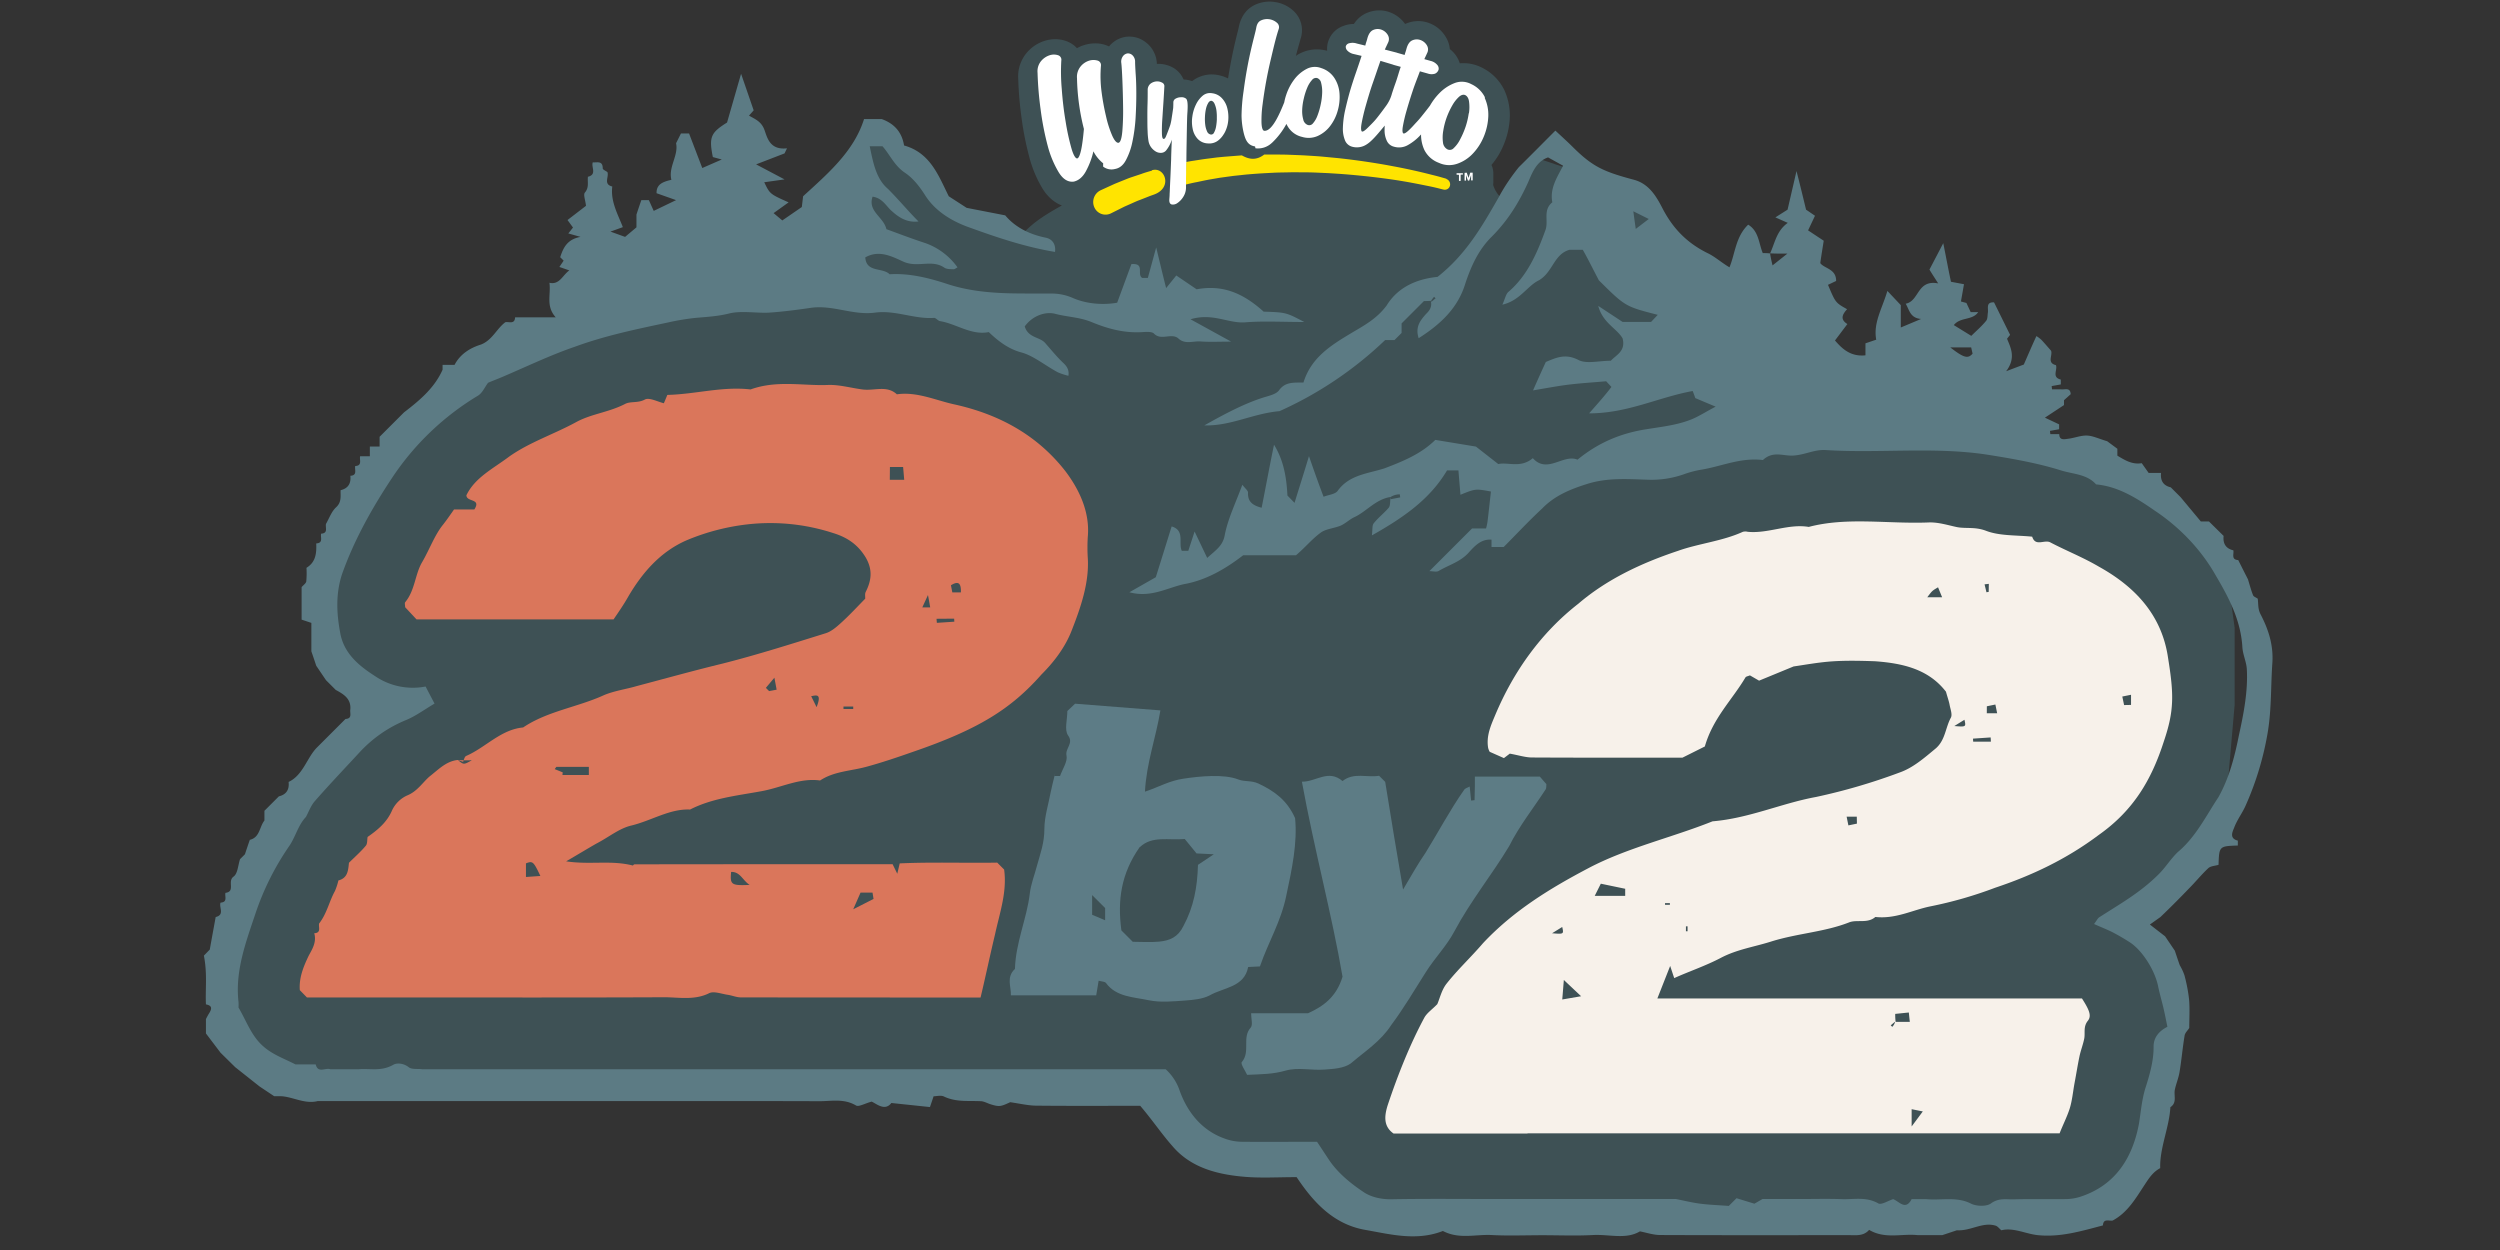 <svg xmlns="http://www.w3.org/2000/svg" viewBox="0 0 529.167 264.583"><rect x="0" y="0" width="529.167" height="264.583" fill="#333333" stroke="none"/><defs><style>.twobywy-1{fill:#3e5155}.twobywy-7{fill:#ffe400}.twobywy-8{fill:#fff}</style></defs><g data-name="Layer 1"><path d="m156.09 62.348-44.72 9.89-17.2 10.32-8.6 8.6-11.18 17.2-3.87 11.61-2.15 12.9 3.44 8.6 6.88 6.88-4.73 6.88-9.46 11.18-12.47 18.49-5.117 15.05 1.247 19.35 10.32 6.88 24.94 3.44 62.35-.86 58.05.43 39.99.43 4.73 7.74 8.6 7.74h19.35l6.88 8.17 16.34 3.87h30.53l54.61 2.15 24.94-.86 13.76-1.29 20.21-.43 9.03-10.75 5.59-20.64 1.72-15.48-4.3-11.18-3.87-2.58 9.46-9.89 9.89-17.2 1.72-19.78v-16.34l-1.72-12.47-11.18-11.61-17.63-10.75-19.78-7.74-48.59-14.19-25.37-30.96-16.77-9.46-6.45-2.15-8.17 10.32-2.58-3.44-6.45.43-2.58 3.87-20.64-5.16h-11.61l-18.49.86-3.87 4.3-6.02-1.29-9.89 5.16-6.88-3.01-4.3 2.15-6.02 3.44-5.59-1.72-9.03-3.01-7.74-8.6-9.46-8.6-3.01.86-2.15 4.73-1.72 10.75v12.9z" class="twobywy-1"/><path d="M321.21 43.428a6.02 6.02 0 0 1-5.16-4.3 4.3 4.3 0 0 0 .039-.774V36.72a4.3 4.3 0 0 0-.392-1.806 15.91 15.91 0 0 0 2.58-4.257 16.77 16.77 0 0 0 1.29-5.59 12.9 12.9 0 0 0-1.16-6.02 10.32 10.32 0 0 0-4.73-4.73 8.6 8.6 0 0 0-3.914-.946c-.253 0-.516 0-.774.035a6.02 6.02 0 0 0-2.107-3.01 6.02 6.02 0 0 0-.946-2.71 6.88 6.88 0 0 0-3.526-2.837 6.45 6.45 0 0 0-2.193-.387 6.88 6.88 0 0 0-2.58.516l-.223.099a6.88 6.88 0 0 0-3.268-2.494 6.45 6.45 0 0 0-2.193-.387 6.88 6.88 0 0 0-2.58.516 6.02 6.02 0 0 0-2.795 2.365h-.082a6.02 6.02 0 0 0-2.193.43 5.16 5.16 0 0 0-3.31 3.827 5.16 5.16 0 0 0-.074 1.419 8.17 8.17 0 0 0-2.15-.297 7.74 7.74 0 0 0-3.612.86 5.36 5.36 0 0 0-.86.516c.129-.516.25-.946.374-1.42.383-1.375.56-1.934.602-2.15a5.59 5.59 0 0 0-1.548-6.02 7.31 7.31 0 0 0-3.827-1.805 7.31 7.31 0 0 0-4.3.602c-1.247.602-2.838 1.892-3.397 4.73-.047.245-.185.817-.331 1.376-.473 1.849-1.247 5.16-1.935 9.46a8.17 8.17 0 0 0-2.451-.774 7.31 7.31 0 0 0-1.032-.077 6.88 6.88 0 0 0-4.128 1.419 6.02 6.02 0 0 0-1.806-.349 5.16 5.16 0 0 0-2.365-2.58 6.45 6.45 0 0 0-3.01-.73h-.27a6.02 6.02 0 0 0-2.022-4.3h-.021a5.59 5.59 0 0 0-3.741-1.463 4.73 4.73 0 0 0-.56.017 5.59 5.59 0 0 0-3.783 2.064 6.02 6.02 0 0 0-.903-.356 6.88 6.88 0 0 0-2.021-.297 7.74 7.74 0 0 0-2.236.33 7.74 7.74 0 0 0-1.634.689 5.59 5.59 0 0 0-2.28-1.505 6.88 6.88 0 0 0-2.321-.396 7.74 7.74 0 0 0-2.15.319 8.17 8.17 0 0 0-3.784 2.45 7.74 7.74 0 0 0-1.892 5.59 76.54 76.54 0 0 0 .688 8.17 64.5 64.5 0 0 0 1.59 8.17 25.37 25.37 0 0 0 2.839 6.88c.688 1.119 2.02 2.839 4.128 3.613-4.085 2.279-8.17 4.73-10.32 9.03-1.032 1.634.946 3.999 2.709 3.096.688 2.064 3.397 1.892 4.128-.043a12.9 12.9 0 0 1 1.935-3.44l.365-.319a18.49 18.49 0 0 1 3.483-2.408 2.021 2.021 0 0 0 .86-1.032c.275-.129.56-.25.86-.36a2.322 2.322 0 0 0 .387-.19 6.88 6.88 0 0 0 8.17 1.548l2.71-1.376.347-.155 1.634-.73c.31-.143.602-.276.86-.375h.06l1.678-.645a4.73 4.73 0 0 0 2.709 1.763 5.16 5.16 0 0 0 1.247.146 6.02 6.02 0 0 0 3.268-1.032 8.6 8.6 0 0 0 2.58-2.666 7.74 7.74 0 0 0 .645-1.204 35.73 35.73 0 0 1 2.322-.43h.06l1.032-.18.516-.086c.258-.043.559-.082.86-.125l2.15-.292.946-.104.602-.12h.051a72.7 72.7 0 0 1 3.01-.267h.198c.645-.06 1.333-.09 2.064-.124l1.118-.056c.688-.03 1.376-.048 2.107-.06l1.075-.026h3.913c.86 0 1.677.034 2.451.073h.035l1.59.069 1.549.094c1.806.116 3.74.284 6.02.516 2.02.224 3.784.43 5.16.688h.021c2.623.383 5.16.86 7.74 1.376a83.03 83.03 0 0 1 2.107.473l.774.19a5.59 5.59 0 0 0 5.59-1.979h1.806a4.257 4.257 0 0 0 1.032-.129 10.75 10.75 0 0 0 8.6 5.16c2.752.28 2.752-4.042.013-4.257z" class="twobywy-1"/><path d="M916 197v2.4l-9.4 6.2 7 3.3v2.4l-4.5.81c.05.52.11 1 .17 1.6h4.4c0 3.2 2.6 2.5 4.2 2.3 3.2-.35 6.3-1.7 9.4-1.6 2.8.08 5.7 1.5 10 2.8l5 3.7v3.4c3.7 2.2 7.3 4.5 12 3.7l3.4 4.8h6.1c-.38 3.7 1 6.2 4.8 7.1l4.8 4.8 10 12h4l7.2 7.1c-.39 3.7 1 6.2 4.8 7.1.36 1.8-1.2 4.6 2.4 4.8q2.4 4.8 4.8 9.5c.8 2.6 1.5 5.3 2.5 7.8.3.75 1.5 1.1 2.3 1.7.36 2.6 0 5 1.4 7.7 3.8 7.3 6.4 15 5.8 24-.78 11-.4 22-2.1 33a149 149 0 0 1-11 37c-1.6 3.7-4.2 7-5.7 11-.85 2.1-2.5 5.3 1.8 6.4v2.4c-9.2.3-9.2.35-9.5 9.5-1.7.53-3.9.56-5.1 1.7-3.4 3.2-6.3 6.8-9.5 10-4.6 4.8-9.3 9.5-14 14l-5.2 3.7 7.5 5.8 4.8 7.1c.79 2.4 1.6 4.8 2.4 7.1a27 27 0 0 1 2.3 4.9 78 78 0 0 1 2.3 12c.4 4.7.09 9.4.09 14-.79 1.3-2.1 2.4-2.3 3.8-1 6-1.5 12-2.5 18-.48 2.9-1.7 5.7-2.3 8.6s1.2 6.4-2.2 8.6c-.53 10-5.3 20-5 30-3.4 1.8-5.3 4.6-7.4 7.8-4.5 6.8-8.5 14-16 18-1.8.36-4.6-1.2-4.8 2.4-11 2.9-21 5.9-32 4.8-6-.59-12-3.9-18-2.4-1-.8-1.8-2-2.9-2.3-6.5-1.9-12 2.7-19 2.3l-7.2 2.4h-12c-7.9-.89-16 2.1-24-2.6-3.1 3.6-7.5 2.4-12 2.6h-4.8c-29 0-57 .06-86-.07-3.3 0-6.5-1.1-10-1.8-6.9 4.1-15 1.4-23 1.8-8.3.46-17 .1-25 .1s-17 .34-25-.09c-8-.42-16 2.2-24-2-13 5.1-26 1.6-38-.5-16-2.7-26-14-34-26-9 0-17 .51-25-.12-14-1.1-27-4.5-36-15-5.5-6.2-10-13-16-20-17 0-34 .11-51-.07-4 0-8.1-1-13-1.7-4.7 2.2-5.4 2.3-9.4 1.1-1.8-.53-3.5-1.6-5.2-1.6-6.1-.3-12 .55-18-2.3-1.5-.74-3.7-.11-5.1-.11-.78 2.3-1.2 3.6-1.8 5.3l-19-2c-3.2 4.2-7.3.35-9.7-.68-3.6 1-6.4 2.7-7.7 1.9-5.9-3.5-12-2.1-18-2.1-33-.13-66-.06-99-.06h-148c-6.7 1.7-13-2.6-19-2.4h-2.4l-7.2-4.8-12-9.5-7.2-7.1-7.2-9.5v-7.1c.49-.89.93-1.8 1.5-2.7 1.4-2.2 1.8-3.9-1.5-4.5-.35-7.5.76-15-1-24l2.9-3c1-5.7 2-11 2.9-16 4.6-1.1 1.5-4.8 2.4-7.1 3.6-.2 2-3 2.4-4.8 5.1-.6.79-5.7 4-8 2.1-1.5 2.2-5.7 3.2-8.6l2.4-2.4c.79-2.4 1.6-4.8 2.4-7.1 5-1.2 4.7-6.4 7.2-9.5v-4.8l7.1-7.1c3.8-.94 5.2-3.4 4.8-7.1 7.2-3.4 9-12 14-17l14-14c3.6-.2 2-3 2.4-4.8.35-5.2-3.3-7.4-7.2-9.5l-4.8-4.8-4.8-7.1c-.79-2.4-1.6-4.8-2.4-7.1v-14l-4.8-1.6v-16c.79-.94 2.1-1.8 2.3-2.8a43 43 0 0 0 .1-6.7c4.6-2.8 5-7.2 4.8-12 3.6-.21 2-3 2.4-4.8 3.6-.21 2-3 2.4-4.8 1.6-2.8 2.7-6.1 5-8.2 2.8-2.6 2.1-5.5 2.2-8.4 3.8-.93 5.2-3.4 4.8-7.1 3.6-.2 2-3 2.4-4.8 3.6-.2 2-3 2.4-4.8h4.8v-4.8h4.8v-4.8l12-12c7.7-5.9 15-12 19-21v-2.4h5.9c2.8-5.4 7.8-8.4 13-10 5.6-2.2 7.7-7.8 12-11 1.8-.36 4.6 1.2 4.8-2.4h20c-5-5.6-2.3-11-3.1-17 5 1.1 6.4-3.7 9.8-6.1l-4.9-1.7 2.1-3.1-1.7-1.7c1.5-4.6 3.4-8.8 10-10l-6-1.7 2.3-2.9-2.7-3.7 9.1-7c-.31-2.8-1.4-5.5-.56-6.5 2.2-2.6 1.2-5.2 1.5-7.8 4.6-1.1 1.5-4.8 2.4-7.1 2.1.21 4.9-1 4.9 3 0 .59 1.5 1.2 2.3 1.8.91 2.3-2.2 6 2.4 7.1-.95 7.4 2.9 14 5.2 20l-6.1 2.2 7.2 2.6 5.6-4.7v-6.3c.79-2.4 1.6-4.8 2.4-7.1h3.7l2.4 5.3 11-5.3-9.6-3.4c-.12-4.3 2.9-5.6 7.3-6.6-1.6-6.3 3.6-12 2.3-18l2.4-4.8h4l6.5 17 9.6-4.2-4.4-1.2c-2-9.9-1-12 7-17l6.9-24 6.2 18-2.3 2.6c3.1 1.8 6.2 2.9 7.7 7.3 1.4 4 2.8 9.7 11 8.8l-1.2 2.5-14 5.4 14 7.4-10 1.4c2.8 5.8 2.8 5.8 12 9.9l-7.4 5.3 4.3 3.6 9.6-6.6c.13-1.1.36-3 .63-5.3 12-11 25-22 30-38h8.7c6.1 2.2 9.9 6.3 11 13 13 3.6 17 15 22 25l8.8 5.7 19 3.7c4.3 5.2 11 9.2 20 11 3.3.71 5 3.4 4.5 7-15-2.5-29-7.3-42-12-8.6-3-17-8-22-16-2.8-4.4-6-8.4-9.9-11-5.2-3.5-7.3-8.8-11-13h-6.3c1.7 8.1 3.1 16 9 21 5.2 5.2 10 11 15 16-5.4.69-9.5-1.8-13-5-2.9-2.4-4.6-6.5-9.6-7.2-2.5 7.3 5.5 10 6.8 16 5.8 2.1 12 4.5 19 6.8a33 33 0 0 1 16 12c-.72.35-1.4 1-2 .93-1.5-.06-3.3 0-4.4-.73-6.2-4.3-13 .08-20-2.9-5.4-2.4-12-6.2-19-2.2.53 7.6 8.4 4.8 12 8.3 10-.63 20 2 29 5 17 5.4 34 4.3 50 4.5a26 26 0 0 1 11 2.1c7.4 3.3 16 3.5 22 2.4l7-19c6.9-.56 2.5 5 5.3 6.8h2.8l4.1-15c1.7 6.9 3.1 13 4.9 20l5-6.2 10 6.8c13-2.4 23 2 33 11 11 .37 11 .37 20 5.1-11 0-20-.56-29 .16-8.4.67-16-4.8-27-1.5l20 11c-6.2 0-10 .26-15-.08-3.8-.29-7.7 1.6-11-1.5-3.4-2.9-8.5 1.3-12-2.4-1-1-3.7-.83-5.6-.71-8.9.59-17-1.6-25-4.9-6-2.5-12-2.5-18-4.1-4.6-1.2-11 .71-15 6.2 1.7 5.7 7.3 5.1 10 8.1 3 3.4 5.8 6.9 9.1 10 1.9 1.8 2.8 3.6 2.4 6.2a30 30 0 0 1-5.2-1.7c-6.2-3.3-12-8.2-18-9.8s-11-5.2-16-10c-8.6 1.7-16-4.1-24-5.4-1-.16-2-1.6-2.9-1.6-9.7.71-19-3.9-29-2.6-11 1.5-21-4-32-2.3-6.8 1-14 1.9-20 2.3s-14-1.1-20 .46c-5.3 1.3-10 1.6-16 2.1a117 117 0 0 0-14 2.3c-16 3.4-31 6.5-46 12-12 4.1-24 9.9-36 15-2.4 1-4.8 1.9-6.6 2.7-1.7 2.3-2.8 5-4.9 6.3a133 133 0 0 0-42 40c-10 15-19 31-25 48-3.1 9.6-2.7 19-.83 29s9.2 16 17 21a33 33 0 0 0 25 5.2c1.3 2.5 2.6 5 4.4 8.4-5.2 3.1-9.4 6.2-14 8.1a64 64 0 0 0-23 16c-7.4 8-15 16-22 24-1.9 2.2-2.9 5.1-4.3 7.7-3.8 4-5 9.4-8 14a133 133 0 0 0-17 34c-4.7 14-9.9 28-8.2 43a20 20 0 0 1 0 2.8c3.7 6.3 6 13 11 18s11 6.9 17 10h10c1.1 4.6 4.8 1.5 7.2 2.4h14c5.6-.48 11 1.2 17-2.2 1.7-1 5-.85 7.6 1.2 1.5 1.2 4.4.69 6.6 1h366a25 25 0 0 1 6.7 10c3.8 11 11 20 22 24a25 25 0 0 0 8.8 1.7c12 .12 24 0 37 0 1.7 2.5 3.7 5.6 5.7 8.6 4.4 6.7 11 12 17 16 3.5 2.5 8.7 3.8 14 3.7 17-.32 35-.12 52-.12h88c4 .8 8 1.8 12 2.3 4.4.57 8.8.7 14 1.1l3.8-3.8 8.8 2.7 4-2.3h19c6.7 0 13-.19 20 .06 6.1.22 12-1.3 18 2.1 1.5.86 4.8-1.3 7.3-2.1 3 1.1 6.1 5.8 9.1 0h7.2c7.2.72 15-1.4 22 2.2 2.8 1.4 7.9 1.5 10-.2 3.8-2.7 7.5-1.8 11-1.9 8.7-.24 17 0 26-.13a24 24 0 0 0 6.7-1.1c18-5.8 26-20 29-36 .91-5.6 1.3-11 3-17 2.2-6.8 4.3-14 4.2-21 0-4.7 3-7.8 6.8-9.7-.7-3.4-1.3-6.6-2.1-9.9s-1.7-6.4-2.4-9.7c-1.5-8-7.8-18-14-22-2.8-1.8-5.7-3.5-8.6-5-2.8-1.4-5.7-2.5-9-4 1.3-1.7 1.8-2.9 2.7-3.4 9.9-6.4 20-12 29-21 3.4-3.3 5.8-7.4 9.5-11 8.9-7.4 14-18 20-27 5.3-9.4 8-20 10-30 2.4-11 4.6-22 4-33-.2-3.7-2-7.2-2.2-11-.79-13-6.5-24-13-35-7.3-13-18-24-30-32-8.8-6.1-18-12-29-13-4.4-5-11-5-17-6.8-12-3.8-25-6-37-7.9-26-3.9-53-.54-79-2.2-5.7-.37-10 2.3-16 2.7-4.9.36-10-2.5-15 2.2-11-1.3-20 3-30 4.7a49 49 0 0 0-8.6 2.2 48 48 0 0 1-18 2.8c-10-.3-20-1.1-30 2.1-8.3 2.6-16 5.8-22 12-6.7 6.2-13 13-19 19h-6v-3.6c-4.9-.39-8 2.8-11 6.1-4.1 4.8-10 6.3-15 9.3-1.1.66-2.9.1-4.6.1l21-21h6.9a31 31 0 0 0 .71-3.2c.59-4.8 1.1-9.7 1.7-15-7.6-1.4-7.6-1.4-15 1.6-.33-3.9-.65-7.6-1-12h-5.6c-8.3 14-21 23-37 32 .38-2.9.05-4.8.87-5.9 2.2-2.8 5.1-5 7.4-7.7.83-1 .65-2.9.9-5.3a10 10 0 0 1 .07 1.1l4.7-.91-.21-1.5a8.4 8.4 0 0 0-4.5 1.3c-7.4 1.1-12 7.3-18 10-2.3 1.1-4.3 3.1-6.6 4.1-3.4 1.4-7.5 1.6-10 3.6-4.1 3-7.4 7.1-12 11h-26c-8.8 6.8-18 12-28 14-8.6 1.5-17 7.2-28 4.2l13-7.4c2.3-7.3 5-16 7.8-25 6.7 2 3.2 8.2 5 12h3.2l3.1-9.5 6.2 13c4.3-3.9 7.6-5.9 8.6-11 1.5-8.1 5.4-16 8.7-25 1.4 1.8 2.8 2.9 2.8 3.8-.21 4.3 2 6.3 6.7 7.5 2-10 4-21 6.1-31 5 8 6.2 17 6.6 25l3.5 3.6c2.2-7.2 4.4-14 7.1-23 2.6 7.5 4.9 14 7.2 20 2.4-1 5.8-1.2 7-3 5.7-7.9 15-8.4 23-11 9.2-3.5 18-7.1 25-14l20 3.3 11 8.6c4.7-1.1 11 2.2 17-2.9 7.1 7.9 15-2.2 22 .74 10-8.2 21-13 34-15 7.4-1.2 15-2 22-4.8 3.7-1.5 7.2-3.8 12-6.3l-10-4.2c-.28-.78-.79-2.2-1.3-3.5-17 3.1-32 11-51 11 4.5-5.1 7.8-8.8 11-13l-2.6-2.8c-6.3.55-12 .9-18 1.6-5.5.67-11 1.7-18 2.9 2.5-5.7 4.4-9.9 6.3-14 5.1-2.1 9.6-4.3 16-1 4 2.1 10 .4 16 .4 2.6-2.9 7.4-4.6 5.8-11-2.8-4.9-9.8-7.6-12-16l12 7.9h14l3.3-3.5c-16-4.1-16-4.1-29-17-3.4-6.5-5.6-11-7.9-15h-6.6c-7.7 2.2-8.1 11-15 15-5.8 2.8-9.3 10-18 12 1.4-3 1.7-5.3 3.1-6.4 9.2-7.9 14-19 18-30 1.9-4.7-1.4-10 3.5-14-1.3-6.8 2.2-12 5.3-18l-7.4-4.1c-5.5 1.9-7.6 7-9.7 12-4.5 10-10 19-18 27-6.3 6.2-10 14-13 23-3.6 12-12 20-23 27-1.8-5.6.85-8.8 3.7-12 1.9-1.8 2.9-3.6 2.3-6.3l.34.36 2-1.7-.75-.75a14 14 0 0 0-1.5 2c-1.5.11-3 .11-3.5.11l-11 11v4.7l-3.5 3.5h-4.6a184 184 0 0 1-52 35c-13 1.1-24 7.4-37 7 9.8-5.5 20-11 30-14 2.4-.7 5.5-1.5 6.8-3.3 3.1-4.3 7.4-3.7 12-3.8 3.7-12 13-18 23-24 6.5-3.9 13-7.2 18-14 5.6-9.1 15-13 25-14 14-11 22-25 30-39 2.9-5.4 6-10 10-15 5.9-5.8 12-12 18-18 3.1 2.9 6 5.5 8.7 8.2 9.7 9.6 15 12 30 16 7.4 2 11 8.2 14 14 5.1 9.9 12 17 22 22 3.7 1.7 6.8 4.6 11 7.1 2.9-7.1 3-15 9.2-21 5.3 3.2 5.2 9.3 7.2 14a28 28 0 0 1 3.6.15c.2 1.5.55 3.2 1.2 5.9l7.3-5.8c-4 0-6.2 0-8.5-.14 2.4-5.1 3.1-11 8.7-15l-6.1-2.7 6-3.8 4.4-19c1.8 7 3 12 4.7 19l4.4 3-3.4 7.2 7.7 5.1c-.52 3.3-1.1 6.8-1.7 11 1.9 2.7 7.9 2.8 7.8 8.8l-4 1.9c3.7 8.8 3.7 8.8 9.4 12-2.3 2.5-3.6 5 .14 7.3l-6.1 8.1c3.3 3.8 7.5 8.1 15 7.3v-5.9l5.3-1.8c-1.5-8.3 2.8-15 5.5-24l6.6 7v11l10-4.2c-5.5-.42-5.8-4.6-7.6-7.5 6.8-1.3 5.5-12 16-10-2.1-3.3-3.1-4.8-4.3-6.8l6.8-13c1.4 6.9 2.5 13 3.8 19l6.4 1.2c-.47 2.7-.94 5.4-1.5 8.5l2.7.73 2.1 4.5h3.7c-2.8 4.2-8.8 2.3-12 6.4l8.6 5.3c2.4-2.4 5.1-4.7 7.3-7.4.83-1 .63-2.8.9-4.3.18-2.1-1-5 3-4.8l7.9 16-1.5 1.9c1.7 4.3 4.6 9.3-.44 16l8.7-3.3c2.1-4.8 4.1-9.5 6.2-14a18 18 0 0 1 2.4 1.8c1.6 1.7 3.2 3.6 4.8 5.4.91 2.3-2.2 6 2.4 7.1.9 2.3-2.2 6 2.4 7.1v2.4l-4.5.81.17 1.6h4.4c1.8.33 4.6-1.2 4.8 2.4zm-56-26c6.7 5.2 8.7 5.7 11 3.1-.21-.93-.45-2-.7-3.1zm-156-67c.38 2.9.68 5.1 1.2 8.7l6.4-4.9z" style="fill:#5c7b84" transform="matrix(.43 0 0 .43 43 -.002)"/><path d="M652 558h-66c-5.2-3.6-4.5-8.9-2.9-14 5-15 11-30 18-43 1.3-2.4 3.9-4.1 6.4-6.7 1.2-2.7 2.1-6.9 4.5-10 5.5-7 12-13 18-20 15-16 33-27 52-37s41-15 61-23c18-1.5 34-8.9 51-12a293 293 0 0 0 41-12c6.6-2.3 12-7 18-12 4.6-4.1 4.6-10 7.3-15 .85-1.5-.21-4.2-.6-6.3-.33-1.8-1-3.6-1.8-6.5-8.5-11-21-14-35-15-7.1-.24-14-.41-21 .06-6.8.46-14 1.8-19 2.5l-17 7-4.5-2.6c-.92.4-1.9.51-2.2 1-6.5 11-16 20-20 34l-11 5.5c-24 0-49 .06-74-.08-3.3 0-6.6-1.1-11-1.9l-2.9 2.2-7-3.1a7.8 7.8 0 0 1-.76-1.9c-1-5.9 1.3-11 3.4-16 9.2-22 23-41 41-55 14-12 31-20 49-26 10-3.6 22-4.8 32-9.4a5 5 0 0 1 2.4 0c10 1 20-4.1 30-2.4 19-5 39-1.4 59-2.2 4.8-.2 9.7 1.4 14 2.3 4.4.83 8.7-.22 14 1.7 6.8 2.7 15 2.2 23 3 1.6 5.1 6 1.3 8.9 2.8 7.8 4.1 16 7.3 24 12 18 10 31 24 34 45 2.9 18 3 26-2.1 41-6.1 19-15 34-32 46-16 12-33 20-51 26a201 201 0 0 1-32 9.2c-8.8 1.8-17 6.3-27 5.2-3.9 3.4-9.1 1.1-13 2.7-12 4.7-25 5.3-38 9.3-8.4 2.7-17 3.9-25 8.1-7.6 4-16 6.8-23 10-.49-1.4-.9-2.7-2-6l-6.3 16h209c3.5 5.5 4.9 8.5 2.9 11-2.4 3-1.2 6-1.8 8.9s-1.7 5.7-2.3 8.5c-.92 4.4-1.6 8.8-2.4 13s-1.2 9-2.5 13-3.4 8.1-4.9 12h-262zm181-55h7.1c-.18-1.7-.31-3-.48-4.6l-6.7.69a30 30 0 0 0 .25 4.4l-.46-.47-2 1.7.75.75a5.5 5.5 0 0 0 1.4-2.5zm-148-62h15v-3.5l-12-2.5zm-16 51 9.3-1.6-8.5-8c-.33 4.1-.5 6.2-.78 9.6zm187-198-2-4.9c-2.9 1.7-2.9 1.7-5.3 4.9zm-15 252v8.5l5.5-7.4zm-27-144h-5c.34 1.7.56 2.8.87 4.3l4.2-.87zm135-55v-5l-4.3.87c.35 1.7.63 3 .88 4.2zm-71 4.1h5.1c-.35-1.7-.56-2.8-.88-4.3l-4.2.87zm2 14c0-.68-.07-1.4-.1-2.1l-8.7.59.1 1.5zm-18-7.7c5.8.45 5.8.45 5-3.1zm-198 102c5.8.46 5.8.46 5-3.1zm215-172-2.1.24.93 3.9 1.1-.18zm-157 158v-.82h-2.4v.79zm7.9 13h.8V456h-.8z" style="fill:#f7f1ea" transform="matrix(.43 0 0 .43 43 -.002)"/><path d="M128 375c.38-1.1.72-2.6 1.5-2.9 9.5-4.1 17-13 28-14 12-8.1 27-10 40-16 5.1-2.1 11-2.9 16-4.4 14-3.7 28-7.6 42-11 17-4.3 34-9.7 51-15 2.7-.85 5.2-3 7.4-5 4.1-3.7 7.9-7.8 12-12 .05-1-.24-2.3.23-3.3 2.9-5.7 3.5-11 0-17-3.7-6.1-8.8-9.8-16-12a100 100 0 0 0-42-4.3 109 109 0 0 0-30 7.8c-13 5.6-22 16-29 28-2.2 3.9-4.8 7.6-7.1 11h-97l-5.6-6c0-1-.34-2 .05-2.5 4.9-5.9 4.8-14 8.5-20 3.5-6.1 6-13 10-18 1.9-2.4 3.6-4.9 5.5-7.6h10c3.6-5.6-3.8-3.5-3.9-7 4.2-8.7 13-13 21-19 10-7.1 22-11 33-17 7.5-4.1 16-4.8 24-8.9 2.7-1.5 6.4-.36 9.8-2.2 2.1-1.2 6.2 1 9.4 1.8.59-1.4 1.2-2.8 1.7-4.1 14-.34 27-4.3 41-2.7 13-4.7 26-1.7 38-2.2 5.6-.21 11 1.4 17 2.2s12-2.2 17 2.4c9.8-1.4 19 2.9 28 4.9 22 4.8 41 15 55 33 6.8 9 12 20 11 32a85 85 0 0 0 0 11c.66 12-3.5 24-7.8 35-3.3 8.7-9 16-15 22-15 17-31 27-63 38-7.7 2.7-15 5.2-23 7.4s-16 2.2-23 6.8c-10-1.4-19 3.5-29 5.3-12 2.2-24 3.4-35 9-10-.46-19 5.5-29 7.9-5.9 1.4-11 5.7-17 8.8-4.4 2.5-8.8 5.2-15 8.8 12 1.8 22-.73 33 2.1-.43.43.13-.62.7-.62 42-.08 85-.07 127-.07l2.3 4.7 1.2-5.1c16-.73 32-.11 48-.38l3.4 3.4c1.5 11-2.1 21-4.5 32-2.4 10-4.7 21-7.1 31-40 0-79 0-118-.06-2.2 0-4.4-1-6.6-1.3-3-.44-6.7-1.9-9-.77-7.2 3.6-15 2-22 2-43 .2-86 .1-129 .1h-47l-3.5-3.6c-.42-5.8 1.5-11 4.4-17 1.6-3 4-6.6 2.7-11 3.6-.2 2-3 2.4-4.8 3.8-4.8 5-11 7.8-16a31 31 0 0 0 1.7-5.2c4.7-1.2 4.8-5.1 5.2-8.7 2.8-2.8 5.8-5.4 8.3-8.4.83-1 .61-2.8.87-4.3 5-3.5 9.5-7.2 12-13a15 15 0 0 1 7.4-7.4c5-2 7.6-6.3 11-9.3 4.4-3.4 8.2-7.6 14-8.2 2.9 2.4 2.9 2.4 6.9.15-2.7.05-4.9.05-6.9-.1zm49 5.2c-.05.45-.09.89-.14 1.3h13v-4h-16l-.81 1.1zm161-144h7.1c-.22-2.6-.4-4.7-.54-6.3h-6.5zm-172 195c-3.4-7.2-3.8-7.5-7.1-6.2v6.7zm103 4.4c-3.6-2.4-4.6-6.5-9.1-6.4-.6 6.3.06 6.8 9.1 6.4zm51 12 10-5.1c-.2-1.2-.32-2-.5-3.1h-5.9zm53-156c.2-5.3-1.8-5.4-4.9-3.5.24 1.2.44 2.3.68 3.5zm-12 13 .17 2 8.6-.57-.09-1.5zm-84 34 1.6 1.6 3.7-.7-1.1-5.9zm25 9.4c2.7-6.9-.37-5.7-2.7-5.3.79 1.6 1.6 3.2 2.6 5.3zm52-49h3.9c-.29-1.6-.47-2.7-1.1-6.1zm-34 50v-1.2h-4.8v1.2z" style="fill:#da765b" transform="matrix(.43 0 0 .43 43 -.002)"/><path d="M419 382h2.8c1.2-3.4 3.8-7.2 3.2-10-.81-3.7 3.7-6 .75-10-1.9-2.7-.35-7.7-.35-12l3.8-3.6 42 3.3c-2.1 13-6.9 26-7.6 40 6.9-2.3 12-5.4 19-6.4 7.8-1.2 20-2.4 27 .42 3.2 1.2 6.4.37 9.9 2 7.8 3.7 14 8.1 18 17 1.2 12-1.5 25-4.3 38-2.6 13-8.9 23-13 35l-5.8.29c-1.9 10-12 10-19 14-3.5 1.8-8 2.2-12 2.5-5.9.39-12 1.1-18-.15-7.5-1.6-16-1.6-21-8.5-.57-.69-2-.66-3.6-1.1-.42 2.5-.79 4.7-1.2 7.2h-42c.19-4.3-2.4-8.9 2-13 .37-13 5.9-25 7.3-37 .5-4.7 2.4-9.3 3.6-14 1.6-5.8 3.6-11 3.6-18 0-5.9 2-12 3.1-18 .64-2.9 1.3-5.8 2.3-9.7zm42 35c-9.1 13-11 26-9 41l5.6 5.6c4.2 0 8.6.34 13-.08 5.3-.53 9.3-2.2 12-7.8 5-9.3 6.8-19 7.1-30l7.8-5.2-8.5-.42-5.8-7.1c-8 .73-16-1.7-22 3.9zm-17 30-6.4-6.4v9.7l6.4 2.7z" style="fill:#5d7c86" transform="matrix(.43 0 0 .43 43 -.002)"/><path d="M626 387v-4.7h32l3.2 3.7c-.11 1 .06 1.9-.31 2.5-6.1 9.4-13 18-18 28-8.4 14-19 27-27 42-3.8 7.2-9.6 13-14 20-5.6 8.8-11 18-17 26-5.2 8.1-13 13-20 19-3.4 2.4-8.5 2.7-13 3-6.3.48-13-1.2-19 .49-6.2 1.8-12 1.8-19 2.1-.85-1.9-3.4-5.5-2.6-6.3 4.4-5.2-.1-12 4.4-17 1.1-1.3.17-4.4.17-7h28c7.7-3.5 14-8.1 17-18-5.1-30-14-63-20-96 6.9.12 13-6.3 20-.32 5.5-4.4 12-1.6 18-2.6l3 3c2.9 18 5.7 35 8.8 53 4.1-6.9 7.5-13 11-18 6.2-10 12-21 19-31 .5-.83 1.8-1.2 2.8-1.7l.69 6.9 1.7-.18z" style="fill:#5d7c85" transform="matrix(.43 0 0 .43 43 -.002)"/><path d="M243.81 36.118c-.774.224-1.505.43-2.193.688l-2.193.731c-.688.228-1.333.516-1.892.731l-1.591.645-3.01 1.376-.065.039a2.752 2.752 0 0 0-1.204 3.612 2.58 2.58 0 0 0 3.526 1.204l2.838-1.419 1.462-.645c.516-.228 1.118-.516 1.72-.731l1.978-.774c.336-.138.473-.176 1.032-.378 4.128-1.462 2.322-6.02-.387-5.16zM306.16 37.838l-.817-.236a54.01 54.01 0 0 0-2.279-.602 121.026 121.026 0 0 0-8.17-1.806c-1.72-.331-3.569-.645-5.59-.946s-4.042-.56-6.02-.774l-3.311-.314c-1.118-.103-2.236-.163-3.397-.237s-2.279-.103-3.44-.154-2.322-.056-3.483-.052h-2.064c-1.677 1.29-3.225 1.032-4.73.172l-.361.026-3.397.266c-.56.06-1.118.1-1.677.168l-1.634.21c-1.075.126-2.15.31-3.225.474-.516.073-.99.163-1.505.258v.039c0 1.247-.022 2.322-.035 3.268v1.462c.774-.19 1.548-.379 2.322-.516.99-.207 1.978-.43 3.01-.602l1.548-.267c.516-.09 1.075-.15 1.591-.228l1.634-.22 1.634-.171c1.118-.13 2.193-.211 3.311-.293s2.236-.129 3.354-.193 2.236-.06 3.397-.09 2.236 0 3.354 0 2.236.038 3.311.094l1.634.073 1.591.1c2.107.132 4.171.322 6.02.515s3.784.43 5.59.688c3.354.473 6.02 1.032 8.17 1.462.99.207 1.72.383 2.236.516l.774.194h.03a1.118 1.118 0 0 0 1.376-.817 1.204 1.204 0 0 0-.774-1.42z" class="twobywy-7"/><path d="M233.49 35.258a2.881 2.881 0 0 0 2.494.516q1.462-.245 2.322-1.849a14.19 14.19 0 0 0 1.376-3.87 34.4 34.4 0 0 0 .688-5.16q.155-2.709.15-5.16t-.15-4.257c-.073-1.204-.112-2.02-.107-2.408a1.849 1.849 0 0 0-.56-1.376 1.376 1.376 0 0 0-1.031-.391 1.462 1.462 0 0 0-.99.602 1.935 1.935 0 0 0-.335 1.462q.116.989.228 3.741c.073 1.806.125 3.698.146 5.59a51.6 51.6 0 0 1-.167 5.16q-.215 2.279-.817 2.365c-.4.039-.86-.473-1.333-1.548a22.36 22.36 0 0 1-1.29-4.042 50.31 50.31 0 0 1-.946-5.16 25.8 25.8 0 0 1-.13-5.59.989.989 0 0 0-.773-1.075 3.096 3.096 0 0 0-1.763.043 3.784 3.784 0 0 0-1.763 1.204 3.483 3.483 0 0 0-.774 2.494 47.3 47.3 0 0 0 1.462 10.75c-.155 1.763-.344 3.268-.56 4.3s-.515 1.892-.86 1.935-.817-.688-1.247-2.236a49.02 49.02 0 0 1-1.204-5.59q-.559-3.268-.817-6.88a41.28 41.28 0 0 1-.094-6.02.989.989 0 0 0-.688-1.118 2.838 2.838 0 0 0-1.763 0 3.956 3.956 0 0 0-1.806 1.204 3.397 3.397 0 0 0-.774 2.494 73.1 73.1 0 0 0 .645 7.74 60.2 60.2 0 0 0 1.505 7.74 21.5 21.5 0 0 0 2.322 5.59q1.376 2.236 3.225 1.978c.989-.232 1.849-.946 2.494-2.107a16.77 16.77 0 0 0 1.634-4.3 7.74 7.74 0 0 0 2.064 2.537zM259.29 27.948a6.88 6.88 0 0 0 .688-2.45 7.74 7.74 0 0 0-.198-2.58 4.73 4.73 0 0 0-1.118-2.108 3.354 3.354 0 0 0-2.107-1.075 2.408 2.408 0 0 0-1.978.516 5.59 5.59 0 0 0-1.419 1.85 8.17 8.17 0 0 0-.774 2.536 7.31 7.31 0 0 0 .065 2.623 4.3 4.3 0 0 0 1.032 2.107 3.096 3.096 0 0 0 2.193.99 3.053 3.053 0 0 0 2.15-.603 4.73 4.73 0 0 0 1.16-1.29l.04-.064c.098-.133.189-.301.27-.473zm-1.72-2.838a10.75 10.75 0 0 1-.176 1.72 3.913 3.913 0 0 1-.43 1.247.645.645 0 0 1-.688.396 1.032 1.032 0 0 1-.774-.645 4.73 4.73 0 0 1-.387-1.376 9.46 9.46 0 0 1-.065-1.72 9.46 9.46 0 0 1 .21-1.677 4.3 4.3 0 0 1 .474-1.247c.193-.327.43-.473.645-.473s.516.224.688.602a5.16 5.16 0 0 1 .404 1.376 9.89 9.89 0 0 1 .086 1.763zM265.74 31.388a4.257 4.257 0 0 0 3.397-1.075c.047-.043.099-.081.146-.129a15.91 15.91 0 0 0 3.01-3.956 5.59 5.59 0 0 0 .404.731 4.73 4.73 0 0 0 2.924 2.021 4.73 4.73 0 0 0 3.311-.206 6.88 6.88 0 0 0 2.623-2.107 9.46 9.46 0 0 0 1.591-3.225 10.32 10.32 0 0 0 .383-3.655 6.88 6.88 0 0 0-1.075-3.268 5.16 5.16 0 0 0-2.795-2.107 3.741 3.741 0 0 0-3.053.159 7.74 7.74 0 0 0-2.58 2.15 11.18 11.18 0 0 0-1.763 3.311 11.18 11.18 0 0 0-.43 1.634c-.903 2.236-2.494 6.02-4.128 6.02-.43.065-.645-.602-.688-1.72a24.51 24.51 0 0 1 .232-3.87 90.604 90.604 0 0 1 1.72-9.46c.344-1.462.688-2.924.99-4.085s.558-1.978.687-2.365a1.204 1.204 0 0 0-.37-1.376 3.139 3.139 0 0 0-3.397-.473c-.559.27-.86.817-.989 1.634-.288 1.548-1.72 6.02-2.666 13.33a38.7 38.7 0 0 0-.43 5.16 16.77 16.77 0 0 0 .473 3.741c.074.288.151.559.241.817.43 1.247 1.075 1.806 2.15 1.978zm9.89-8.17a12.47 12.47 0 0 1 .353-2.408 13.33 13.33 0 0 1 .73-2.279 5.59 5.59 0 0 1 .99-1.59 1.075 1.075 0 0 1 1.075-.43 1.333 1.333 0 0 1 .86 1.031 7.31 7.31 0 0 1 .223 2.064 13.33 13.33 0 0 1-.31 2.494 14.62 14.62 0 0 1-.687 2.365 5.16 5.16 0 0 1-.946 1.634.989.989 0 0 1-1.118.349 1.548 1.548 0 0 1-.946-1.161 6.45 6.45 0 0 1-.22-2.064zM314.33 20.638a6.02 6.02 0 0 0-2.924-2.838 4.214 4.214 0 0 0-3.526-.21 9.03 9.03 0 0 0-3.268 2.193 12.9 12.9 0 0 0-1.935 2.58c-.194.258-.516.688-1.032 1.333s-1.075 1.376-1.72 2.064-1.161 1.29-1.72 1.806-.903.73-1.118.688-.31-.56-.155-1.462a31.39 31.39 0 0 1 .774-3.311q.56-1.978 1.29-4.171c.473-1.462 1.032-2.795 1.548-4.214l1.677.473a2.451 2.451 0 0 0 1.505.034 1.376 1.376 0 0 0 .774-.86 1.161 1.161 0 0 0-.266-.989 2.623 2.623 0 0 0-1.42-.86l-1.332-.378.602-1.29a1.677 1.677 0 0 0-.086-1.677 2.58 2.58 0 0 0-1.333-1.075 2.322 2.322 0 0 0-1.72.064q-.86.37-1.247 1.806c-.052.202-.117.43-.203.688s-.107.318-.18.602l-1.505-.43a4.187 4.187 0 0 0-.37-.112l-2.322-.602.688-1.462a1.677 1.677 0 0 0-.086-1.677 2.58 2.58 0 0 0-1.333-1.075 2.322 2.322 0 0 0-1.72.065q-.86.37-1.247 1.806c-.047.202-.116.43-.202.688s-.163.516-.232.817l-1.763-.43a2.838 2.838 0 0 0-1.677-.056.946.946 0 0 0-.688.645 1.118 1.118 0 0 0 .335.903 2.623 2.623 0 0 0 1.376.73l1.634.384q-.559 1.72-1.247 3.698t-1.29 4.042q-.559 2.02-.989 3.956a19.78 19.78 0 0 0-.43 3.483 6.45 6.45 0 0 0 .43 2.666 2.236 2.236 0 0 0 1.505 1.376 3.741 3.741 0 0 0 3.14-.516c1.031-.645 2.278-2.15 3.138-3.182l.645-.774c-.021.31-.039.602-.034.903a5.16 5.16 0 0 0 .473 2.322 2.236 2.236 0 0 0 1.505 1.247 3.784 3.784 0 0 0 3.01-.374 10.75 10.75 0 0 0 2.666-2.15l.064-.074a7.74 7.74 0 0 0 .688 3.268 5.59 5.59 0 0 0 3.096 2.752 5.16 5.16 0 0 0 3.87.19 8.17 8.17 0 0 0 3.311-2.15 11.61 11.61 0 0 0 2.322-3.612 12.47 12.47 0 0 0 .946-4.257 8.6 8.6 0 0 0-.774-3.956zM295.41 17.5q-.43 1.204-.817 2.408a.06.06 0 0 1 0 .026 7.74 7.74 0 0 1-1.29 2.58q-.86 1.204-1.849 2.451c-.645.817-1.333 1.462-1.935 2.064s-.989.86-1.204.817-.305-.645-.12-1.677.473-2.322.903-3.827.903-3.139 1.462-4.73 1.118-3.268 1.634-4.73l2.58.774a3.225 3.225 0 0 0 .344.116l1.376.379c-.409 1.118-.688 2.279-1.118 3.44zm15.48 6.45a15.91 15.91 0 0 1-.688 2.924 18.06 18.06 0 0 1-1.161 2.666 6.45 6.45 0 0 1-1.333 1.806 1.118 1.118 0 0 1-1.333.267 1.849 1.849 0 0 1-.946-1.462 8.17 8.17 0 0 1 .056-2.451 15.48 15.48 0 0 1 .73-2.838 16.77 16.77 0 0 1 1.205-2.58 7.31 7.31 0 0 1 1.376-1.763c.473-.43.946-.56 1.333-.391s.73.645.817 1.376a8.6 8.6 0 0 1-.026 2.494zM251.12 34.398v-.038c0-1.247.022-2.71.047-4s.082-5.16.134-6.02.258-2.966-.233-3.44a1.462 1.462 0 0 0-1.075-.313 2.236 2.236 0 0 0-1.118.275.903.903 0 0 0-.516.86q0 .43-.025.989c0 .168-.04.361-.073.602-.07.473-.151 1.032-.25 1.634a10.75 10.75 0 0 1-.28 1.419c-.133.473-.816 2.279-.988 2.623s-.327.473-.516.391-.276-.473-.289-1.247 0-1.677.078-2.795.146-2.279.232-3.526.15-2.408.207-3.483a.817.817 0 0 0-.517-.86 2.15 2.15 0 0 0-1.203-.232 2.365 2.365 0 0 0-1.205.473 1.677 1.677 0 0 0-.602 1.333c0 .946 0 1.935-.034 2.967s-.039 2.021-.034 3.01 0 1.892.051 2.752a15.05 15.05 0 0 0 .18 2.021 3.139 3.139 0 0 0 .56 1.376 3.354 3.354 0 0 0 .989.903 2.021 2.021 0 0 0 1.16.28 1.419 1.419 0 0 0 1.033-.516 6.88 6.88 0 0 0 1.204-2.28 216.901 216.901 0 0 0-.142 3.785q0 .43-.026.903-.051 1.462-.112 2.795-.081 1.72-.141 3.053c0 .352-.03.688-.043.946 0 .473-.043.817-.06 1.118q-.082.946.472 1.118a1.591 1.591 0 0 0 1.247-.306 4.3 4.3 0 0 0 1.247-1.333 3.698 3.698 0 0 0 .56-2.02v-1.893c.025-.946.034-2.02.047-3.268zM308.31 36.978v-.318h1.333v.301h-.473v1.333h-.357v-1.29zM310.46 36.548l.383 1.118.36-1.118h.517v1.634h-.336v-1.118l-.4 1.161h-.275l-.4-1.16v1.16H310v-1.634z" class="twobywy-8"/></g><title>2by2 at Wyoming Lottery</title></svg>